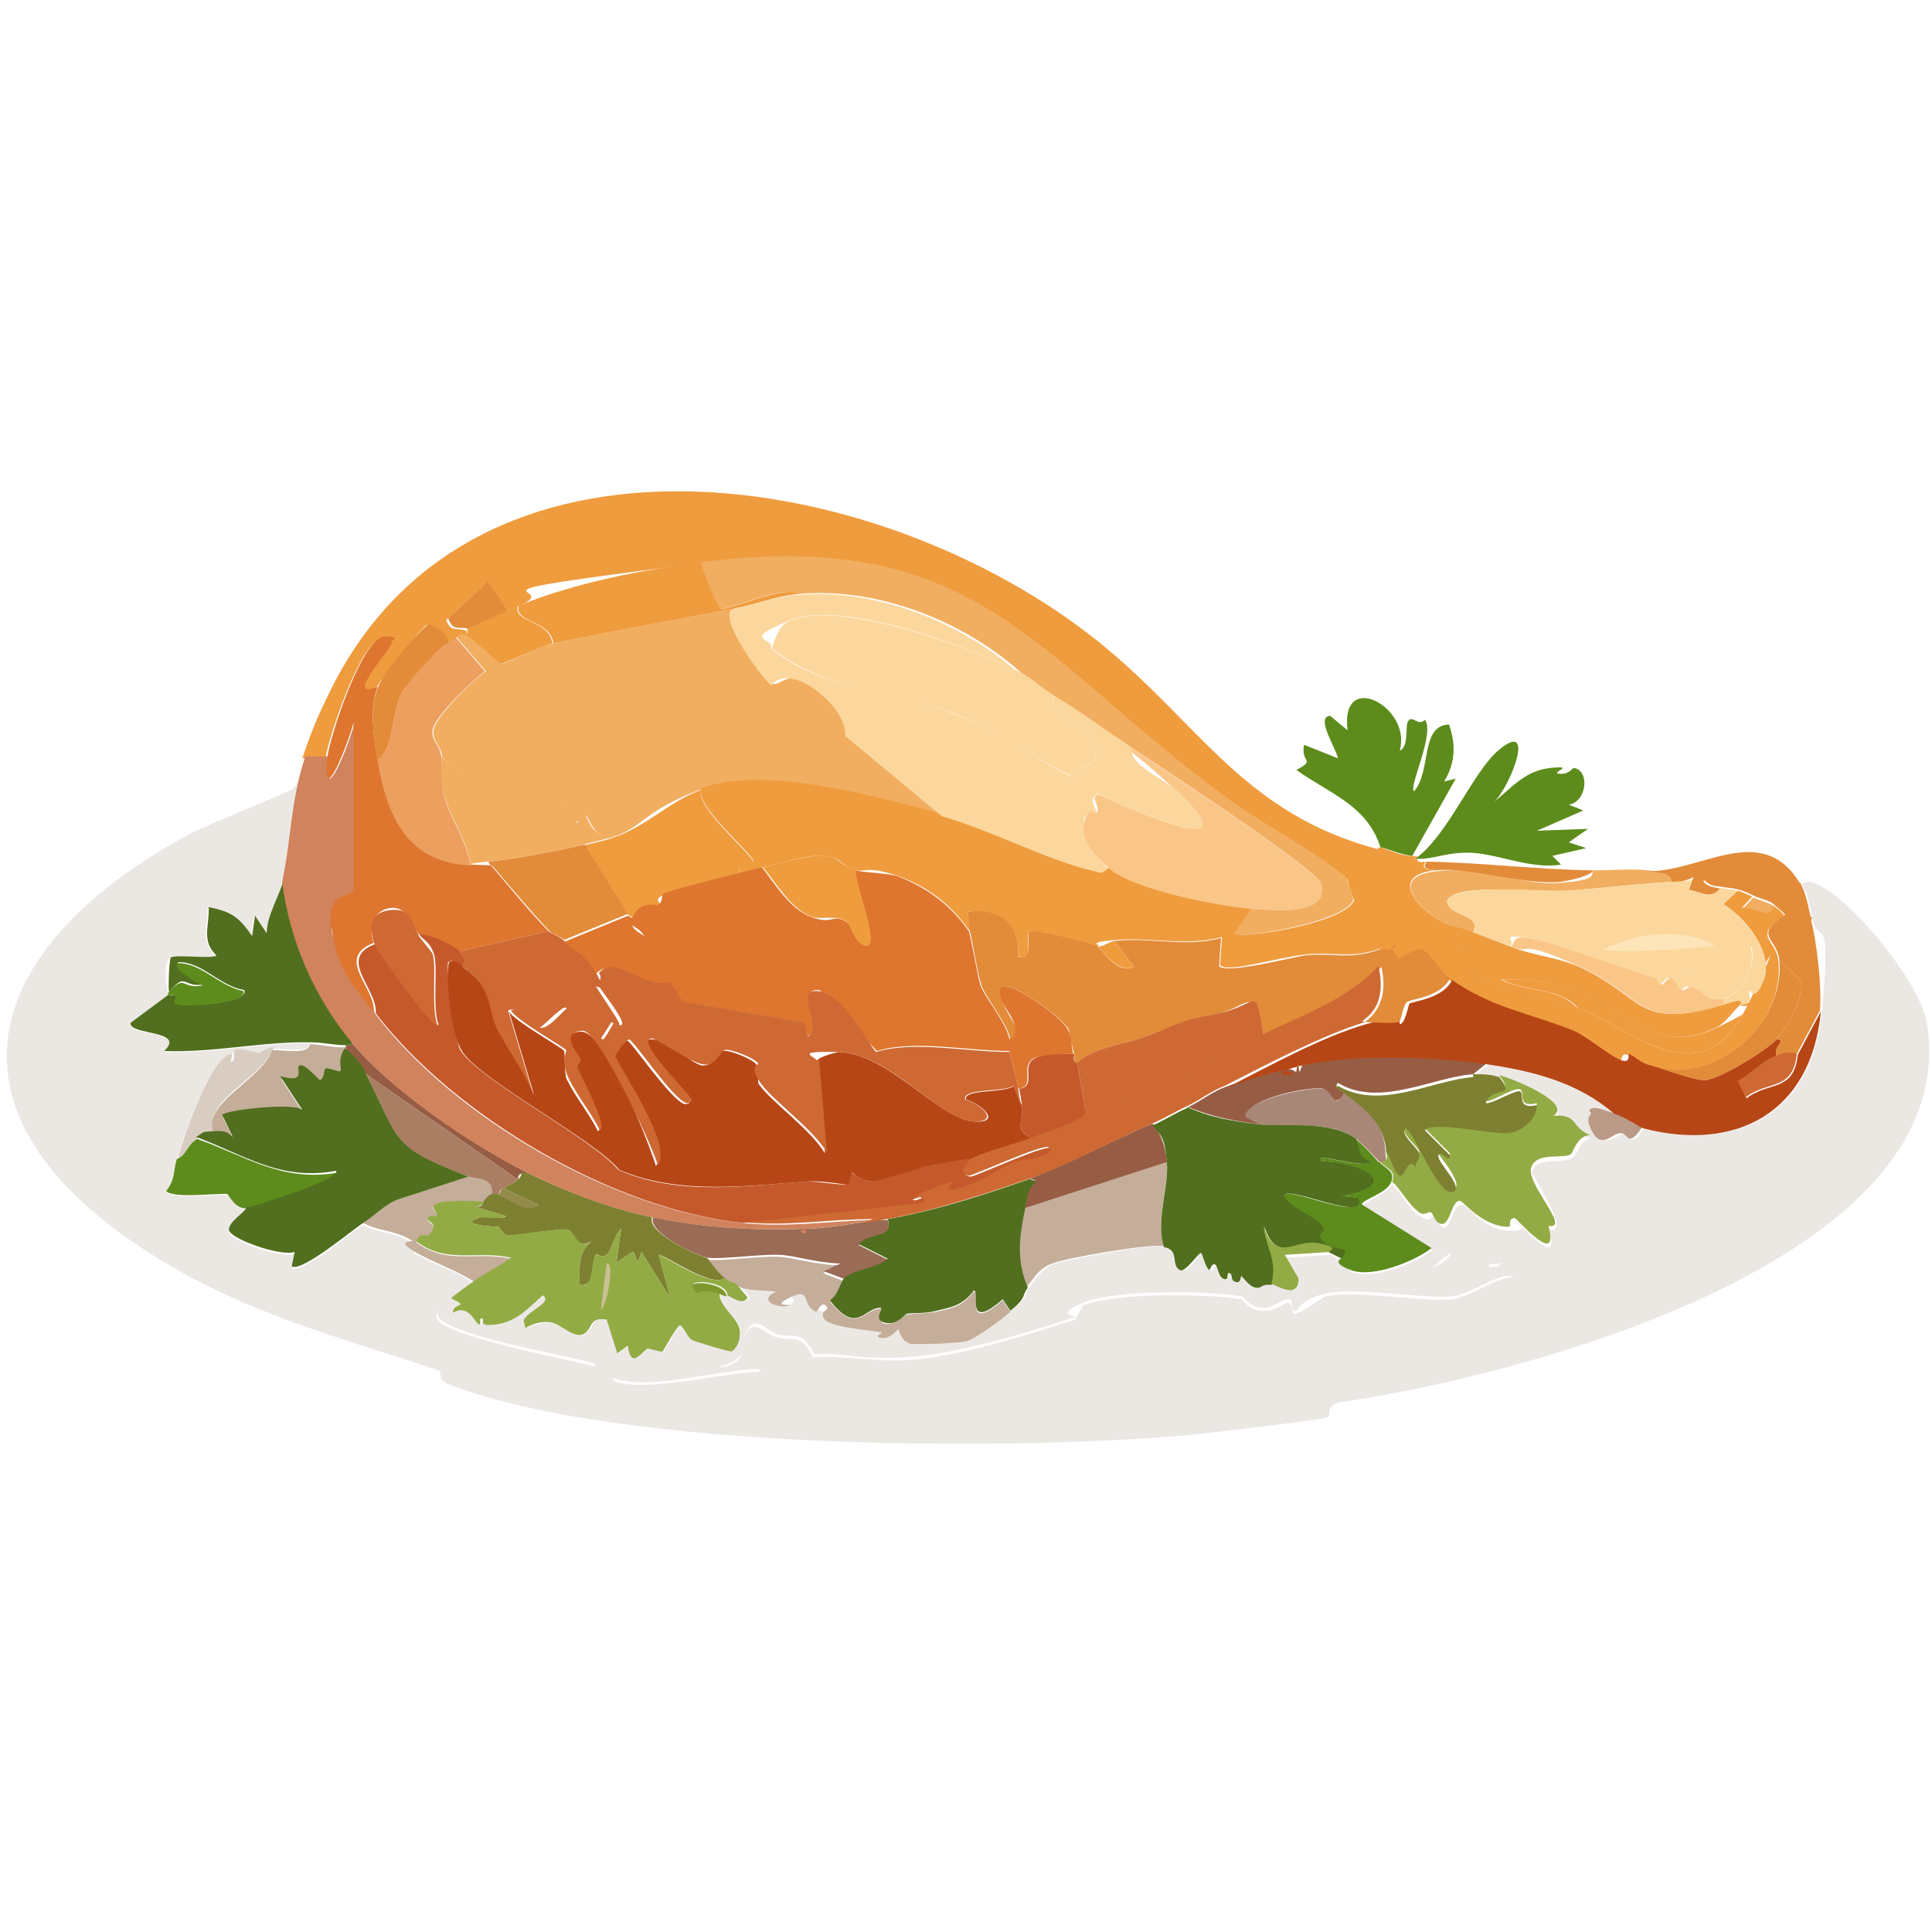 <svg xmlns="http://www.w3.org/2000/svg" id="Layer_1" version="1.1" viewBox="0 0 200 200">
  <defs>
    <style>
      .st0 {
        fill: #fde5b9;
      }

      .st1 {
        fill: #c4ad99;
      }

      .st2 {
        fill: #ba9987;
      }

      .st3 {
        fill: #c5592b;
      }

      .st4 {
        fill: #de762f;
      }

      .st5 {
        fill: #5d8c1c;
      }

      .st6 {
        fill: #9a6b55;
      }

      .st7 {
        fill: #a88777;
      }

      .st8 {
        fill: #b74616;
      }

      .st9 {
        fill: #516f1e;
      }

      .st10 {
        fill: #aa7e63;
      }

      .st11 {
        fill: #e28b39;
      }

      .st12 {
        fill: #d9ccc1;
      }

      .st13 {
        fill: #93ab45;
      }

      .st14 {
        fill: #fac688;
      }

      .st15 {
        fill: #fcd79d;
      }

      .st16 {
        fill: #ce6934;
      }

      .st17 {
        fill: #ec9f5e;
      }

      .st18 {
        fill: #ef9c3e;
      }

      .st19 {
        fill: #80992f;
      }

      .st20 {
        fill: #c9c195;
      }

      .st21 {
        fill: #d0835d;
      }

      .st22 {
        fill: #948a4a;
      }

      .st23 {
        fill: #f1ae61;
      }

      .st24 {
        fill: #975d44;
      }

      .st25 {
        fill: #ebe8e4;
      }

      .st26 {
        fill: #7e8031;
      }
    </style>
  </defs>
  <g>
    <path class="st25" d="M34.3,71.7c-1,2.1-2,4.4-2.7,6.6-1.6,5-1.4,8.3-2.4,13s-1.7,3.6-1.7,5.4l-1.2-1.8-.3,2.1c-1.4-2-2.1-2.6-4.5-3,0,1.9-.8,3.5.8,5-.3.4-3.9-.2-4.7.2s-.3,3.4-.2,3.6,0,.2,0,.3l-3.9,2.9c-.1,1.3,5.8.6,3.5,2.9,5.1.2,10.1-1,15.2-.9,0,1.1-2.8.5-3.9.6s-1.3.6-1.7.6-1.8-.6-2.4-.3,0,1-.3,1.2-.9-.3-.9-.3c-1.7,1.4-4.1,7.9-4.7,10.3s0,2-1.1,3.3c.7.8,5.5.2,6.3.3s.7,1.4,2,1.5c-.1.5-1.8,2.1-1.8,2.3,0,.9,5.3,2.8,6.8,2.3l-.3,1.5c1.1.6,6.2-3.8,7.4-4.5,1.7.9,3.2.7,5,1.8s0,1,.2,1.1c2.1,1.2,4.3,1.8,6.3,3.2-.6.4-2,1.4-2.4,1.8s-1.7.6-1.5,1.7c.4,1.9,13.7,4.3,16.1,5s1.7,1.6,3,1.8c3.9.7,10.4-1.1,14.5-1.2-.6-1-4.3,0-4.4-.2,3.5-1.2,1.8-1.7,2.7-3.6s2.1-.1,3.2.2c2,.6,2.4-.6,3.9,2.1,3.2-.2,6.4.5,9.6.3,5.2-.3,12.6-2.6,17.5-4.2,0,0,.8-1.5.9-1.5,3.4-1.3,12.6-1.2,16.3-.6.1,0,.7,1.1,2.1,1.2s2.6-.9,2.7-.9c.6.2.4,1.1.6,1.2.5.2,3-1.7,3.3-1.8,3.1-.7,10.1.6,13,.3,2.3-.2,5-2.8,7.7-2.3l-3.5-.2c-1.2-1.7,1.1-.1.9-1.5-1,0-3.9-.9-4.5-.9-1.2,0-2.4,1.9-3.6,2.4-3.8,1.5-11.2-.2-12.8.6l-1.4-2.4,4.7-.3c.4.2.8.4,1.2.6s.7,1.1,1.1,1.2c2.2.8,6.5-.9,8.3-2.3l-7.2-4.5c-.1-.4,2.7-1.5,3-2.3,1.1,1,1.6,2.5,2.9,3.3s1,0,1.2,0,1,1.2,1.2,1.2c.8,0,1-2.3,1.8-2.4s2.3,2.7,5.1,2.7-.1-1,.6-.9,4.6,5.3,3.5.8c2.4.4-1.9-5.6-1.8-6,.4-1.6,3.2-.8,4.1-1.4s.7-1.9,2-2c-2-.7-1.2-2.2-3.8-2,2.1-1.4-4.3-3.9-5.6-4.2s-1.6-.4-2.7-.3l1.5-1.2c4.7.7,9.3,2,13,5.1-.6-.2-2.3-.8-2.4-.2.7.5,0,1.7.3,2.1.9,1.8,2.7.2,2.9.2.9-.1.7,1.7,2.3-.6,9.6,2.5,17.4-1.5,18.4-12.1s-.3-6.9-.9-9.3-.5-2.8-1.2-3.9c.9-.6,1.9.2,2.6.6,3.6,2.3,9.8,9.9,10.4,14,3.7,24.7-43.1,36.6-61.1,39.1-1.2.6-.6,1.3-.9,1.5-.6.3-12.2,1.6-13.9,1.8-19.1,1.8-59.2,1.6-76.9-5.1-1.6-.6-.9-1.4-1.2-1.5-10.7-3.6-20.1-5.9-29.9-12.1-22.8-14.5-17.8-31.6,3.9-43.4,1.6-.9,10.5-4.4,10.9-4.8,1.2-1.5,1.7-8.2,4.1-9.6Z"></path>
    <path class="st25" d="M120.5,129c1.6.3.6,2,1.7,2.4s2-1.8,2.1-1.8.4,1.4.9,1.8.6-.6.6-.6c.3.2.4,1.3.9,1.5s.5-.7.6-.6c.4.2.4.8.6.9.5.2.4-.6.6-.6s1.4,1.2,1.5,1.2c.6.1.4-.4,1.7-.3s2,.8,2.3.6c.7-.3.4-1.2.5-1.2,1.6-.8,9,.9,12.8-.6s2.5-2.3,3.6-2.4,3.5.9,4.5.9c.2,1.4-2.1-.2-.9,1.5l3.5.2c-2.6-.5-5.4,2-7.7,2.3-2.8.3-9.9-1-13-.3s-2.8,2-3.3,1.8,0-1.1-.6-1.2-1.8,1-2.7.9c-1.4-.1-2-1.2-2.1-1.2-3.7-.6-12.9-.7-16.3.6s-.8,1.5-.9,1.5c-4.9,1.6-12.3,3.9-17.5,4.2s-6.4-.5-9.6-.3c-1.5-2.7-1.9-1.6-3.9-2.1-1.1-.3-2.2-2.2-3.2-.2s.8,2.4-2.7,3.6c.1.2,3.7-.9,4.4.2-4,0-10.6,2-14.5,1.2s-2.3-1.6-3-1.8c-2.4-.7-15.8-3-16.1-5-.2-1,.9-1.1,1.5-1.7,2.1,1.1,0,.4.2,1.5,1.7-1,2.3,1.2,2.7,1.2s.1-.7.3-.6c.4,0,1.3.6,1.5.6,2.1-.4,3.3-1.7,4.8-3,1.2.7-1.5,1.5-2,2.6l.2.8c.5-.4,2.3-.7,2.7-.6,1,.2,2.1,1.8,3.3,1.2s.5-1.8,2.4-1.5l1.1,3.5,1.1-.8c.3,2.7,1.6.4,2.1.3s1.4.3,1.5.3c.1,0,1.5-2.7,1.8-2.7s1.1,1.5,1.2,1.5c.4.2,4,1.3,4.2,1.2s.8-1.9.8-2c0-1.3-2.4-2.7-2.1-4.1,0,0,.5.2.9.3s1.6,1,2.1.2l-1.2-1.4c1.4.5,2.4.4,4.1.6-1.9,1,.5,1.6,1.2,1.5,1-.2,0-.7.3-.9,2.3-1.1,1.1.9,2.7,1.5s.6-1.3,1.1-.5-.4,1-.3,1.2c.5.9,4.7,1.2,5.9,1.4s-.4.5,0,.6c.9.1,1.7-.9,1.8-.9s0,1.1,1.2,1.5,5.7-.2,6-.3c.8-.3,3.6-2.3,4.4-3,1.8-1.5,1.1-1.5,1.8-2.4s1.4-2,2.6-2.4,10.2-2.1,11.6-1.8Z"></path>
    <path class="st24" d="M154,110l-1.5,1.2c-4.2.3-9.7,3.5-14,.9-.5.6.4.6.8.9-1.2,2.2-2.1-.3-2.3-.3-1.2-.3-8,1-8,2.9l1.5.8c-2.6-.3-5.1-.8-7.5-1.8,1.3-.6,2.5-1.6,3.9-2.1s4.3-1.5,5.9-1.8,1.3,1.1,1.5-.6c.5,1.8,0,.2.9,0,5.6-1.1,13.2-.8,18.8,0Z"></path>
    <path class="st12" d="M28.3,108.5c-1.2,3.2-7.7,5.6-6,8.7-1.4,0-.8,0-1.8.6s-1,1.6-2.1,2.1c.6-2.3,3-8.9,4.7-10.3s.4.6.9.3,0-1,.3-1.2c.6-.3,2.3.3,2.4.3.3,0,1-.6,1.7-.6Z"></path>
    <path class="st2" d="M167,115.2c1.1.3,2.4,1.4,3,1.5-1.6,2.3-1.4.5-2.3.6s-1.9,1.7-2.9-.2.4-1.6-.3-2.1c.2-.7,1.8,0,2.4.2Z"></path>
    <path class="st1" d="M120.8,120.3c.2,2.6-1.2,6-.3,8.7-1.4-.3-10.1,1.2-11.6,1.8s-1.8,1.5-2.6,2.4c-1.3-2.8-.9-5.3-.3-8.1l14.8-4.8Z"></path>
    <path class="st1" d="M87.4,132.4c-.4.3-.7,1.9-1.5,2.3,2.7,3.4,3.5,1,5,.8s-.4,1.2.6,1.5,2-.8,2.4-.9,2.7-.2,3-.3c1.2-.3,2.7-.4,3.9-2.1.7,0-1,4.4,3,.9l.8,1.2c-.8.7-3.5,2.7-4.4,3s-5.7.4-6,.3c-1.1-.4-1.1-1.5-1.2-1.5s-.9,1.1-1.8.9.4-.5,0-.6c-1.2-.2-5.4-.5-5.9-1.4s.6-.8.3-1.2c-.5-.8-1,.5-1.1.5-1.6-.6-.4-2.6-2.7-1.5s.7.7-.3.9-3.1-.5-1.2-1.5c-1.7-.2-2.7,0-4.1-.6s-.7-.2-1.2-.6c-.8-.6-1.3-1.4-1.8-2.1,1.2.2,5.7-.4,7.4-.3s3.6.8,6.3.9l-1.7.8,2.1.8Z"></path>
    <path class="st6" d="M90.4,126.3c.5,0,1.1,0,1.5,0,.6,2.2-1.8,1.2-3,2.6l3,1.5c-1.1,1-3.5,1.1-4.5,2l-2.1-.8,1.7-.8c-2.7-.1-4.5-.8-6.3-.9s-6.2.5-7.4.3-6.3-2.6-5.7-4.2c5.1,1.1,10.8,1.4,15.5,1.2s.4.6.6.6,0-.6.3-.6c2.3-.2,4.3-.5,6.5-.9Z"></path>
    <path class="st24" d="M54.8,121.5c-1.4-.3-1.1.6-1.2.6l-15.7-10.9c-.4-.7-1.4-2-2.1-2.4,0,0,0-.4,0-.6.3,0,.6.1.6-.3,4.1,5,12.6,10.7,18.4,13.6Z"></path>
    <path class="st24" d="M120.8,120.3l-14.8,4.8c.2-1.1.2-2.1,1.2-2.9l-.6-.2c4-1.5,8.5-3.9,12.7-5.7.9,1,1.4,2.6,1.5,3.9Z"></path>
    <path class="st7" d="M139.2,113.1c2.2,1.6,4,3,4.2,6s.2,1-.6,1.2c-.4-.5-2-2.1-2.4-2.4-2.7-2-6.6-1.1-10-1.5l-1.5-.8c0-1.8,6.8-3.1,8-2.9s1.1,2.5,2.3.3Z"></path>
    <path class="st10" d="M53.6,122.1c-.8.6-.8.5-1.5.9s-.2.6-.6.6c-.2,0-.5,0-.6,0,.2-1.7-1.5-1.5-2.4-1.8-8.1-3-7-3.5-10.6-10.6l15.7,10.9Z"></path>
    <g>
      <g>
        <path class="st13" d="M144.1,122.4c.5-1.3-.6-1.4-1.2-2.1.8-.2.7-.3.6-1.2.4.2,1.2,2.4,1.4,2.4.5.3.8-2.1,1.7-.8-.2-.6.4-1.2.3-1.5-.1-.6-2-1.8-1.4-2.6,1.1.5,4.4,6.7,4.8,6.6,1.6-.3-1.4-3.6-1.4-3.8.2-.7,1.2,1,1.2,0l-2.6-2.6c.9-1,7.2.5,8.7.3s2.8-1.4,2.9-2.9c-2.1.5-1.2-1-1.7-1.4s-2.9,1.3-3.6,1.2c.6-1.9,3.2-.3,1.4-2.7,1.3.3,7.7,2.9,5.6,4.2,2.6-.2,1.8,1.2,3.8,2-1.3,0-1.8,1.9-2,2-.9.5-3.6-.3-4.1,1.4s4.2,6.4,1.8,6c1.2,4.5-3.2-.7-3.5-.8-.8,0-.3.9-.6.9-2.8,0-4.7-2.7-5.1-2.7-.8,0-1,2.4-1.8,2.4s-.9-1.1-1.2-1.2-.6.4-1.2,0c-1.2-.9-1.8-2.3-2.9-3.3Z"></path>
        <path class="st26" d="M152.5,111.2c1.1,0,1.7,0,2.7.3,1.9,2.4-.8.8-1.4,2.7.7.1,3.2-1.5,3.6-1.2s-.4,1.9,1.7,1.4c0,1.4-1.4,2.7-2.9,2.9s-7.9-1.3-8.7-.3l2.6,2.6c0,1-1-.7-1.2,0s2.9,3.5,1.4,3.8-3.8-6.1-4.8-6.6c-.6.7,1.2,1.9,1.4,2.6s-.5.9-.3,1.5c-.9-1.3-1.1,1-1.7.8s-1-2.2-1.4-2.4c-.2-3-2.1-4.4-4.2-6s-1.3-.3-.8-.9c4.4,2.6,9.8-.6,14-.9Z"></path>
      </g>
      <path class="st1" d="M35.8,108.2c0,.2,0,.5,0,.6-.8,1.4-.1,2-.5,2.4s-1.3-.4-1.5-.3,0,1.1-.6,1.2-1.7-1.7-2.1-1.5,1,1.9-2,1.1l2.3,3.5c-.8-.8-7.9,0-8.3.5l1.1,2.3c-.5-.4-1.3-.6-2-.6-1.6-3.1,4.8-5.5,6-8.7,1.2,0,3.8.5,3.9-.6,1.3,0,2.3.4,3.6.3Z"></path>
      <path class="st1" d="M50.9,123.6c0,0-.9.9-.9.9-.9,0-4.5-.1-5,.3s.3.7.2,1.1-.8,0-.9.3c-.2.5,1.1.3.3,1.5s-1-.4-1.5.9c3.1,2.4,6.2.9,9.8,1.7-1.2.9-2.5,1.5-3.8,2.4-2-1.3-4.3-2-6.3-3.2s.2-.9-.2-1.1c-1.8-1.1-3.3-.9-5-1.8,1-.6,2.2-2,3.5-2.4l7.4-2.4c.9.3,2.6.1,2.4,1.8Z"></path>
      <g>
        <path class="st9" d="M36.4,107.9c0,.4-.3.3-.6.3-1.3,0-2.3-.3-3.6-.3-5.1-.1-10.1,1.1-15.2.9,2.3-2.2-3.6-1.6-3.5-2.9l3.9-2.9c0,0,.7,0,.8,0,.3.3,0,.8.3.9.8.3,7.2,0,6.8-1.4-2.7-.5-4.3-2.9-6.8-2.9-.7.3,2,2.1,2.6,2.3-2.2.4-1.8-1.4-3.6.8-.1-.2,0-3.5.2-3.6.8-.3,4.4.2,4.7-.2-1.6-1.5-.7-3.1-.8-5,2.4.5,3.1,1,4.5,3l.3-2.1,1.2,1.8c0-1.8,1.4-4,1.7-5.4.8,6.1,3.3,11.9,7.2,16.6Z"></path>
        <path class="st5" d="M17.4,103.1c0,0,0-.2,0-.3,1.8-2.1,1.4-.3,3.6-.8-.6-.1-3.3-1.9-2.6-2.3,2.5,0,4.1,2.3,6.8,2.9.4,1.3-6,1.7-6.8,1.4s0-.6-.3-.9-.7,0-.8,0Z"></path>
      </g>
      <path class="st9" d="M106.7,122.1l.6.2c-1,.8-1,1.8-1.2,2.9-.6,2.9-.9,5.3.3,8.1-.7.9,0,.9-1.8,2.4l-.8-1.2c-4,3.5-2.3-1-3-.9-1.2,1.7-2.8,1.8-3.9,2.1s-2.7.2-3,.3-1.1,1.3-2.4.9.4-1.7-.6-1.5c-1.5.2-2.3,2.7-5-.8.8-.4,1.1-1.9,1.5-2.3,1-.9,3.4-1,4.5-2l-3-1.5c1.2-1.4,3.6-.4,3-2.6,5-.9,10-2.5,14.8-4.2Z"></path>
      <g>
        <path class="st5" d="M142.8,120.3c.6.7,1.7.9,1.2,2.1s-3.1,1.8-3,2.3l7.2,4.5c-1.8,1.4-6.1,3.1-8.3,2.3s-1-1.2-1.1-1.2c1.2-1.6-1.2-.6-2.1-2s0-1.4,0-1.5c-.9-1-3.2-1.7-3.9-3,0-1.3,8.8,3,7.7.2l-1.7-.2c6.6-1.2,1.9-3.5-2.1-3.6-1.2-1.1,4.9,1,5.1,0-1.2-.1-1.2-1.3-1.5-2.3.5.3,2,1.9,2.4,2.4Z"></path>
        <g>
          <path class="st9" d="M122.9,114.6c2.4,1.1,4.9,1.5,7.5,1.8s7.3-.5,10,1.5c.3.9.3,2.1,1.5,2.3-.2,1-6.3-1.1-5.1,0,4,.1,8.7,2.4,2.1,3.6l1.7.2c1.2,2.8-7.6-1.5-7.7-.2.7,1.3,3.1,2,3.9,3s-.6.5,0,1.5c.9,1.4,3.3.4,2.1,2-.4-.2-.8-.4-1.2-.6s-1-.9-1.1-.9c-2.5-.5-4.4,2.1-5.7-1.8.2,2.3,1.5,3.6.8,6-1.3-.1-1,.4-1.7.3s-1.4-1.2-1.5-1.2,0,.8-.6.6-.2-.7-.6-.9,0,.8-.6.6-.6-1.3-.9-1.5-.6.6-.6.6c-.5-.4-.7-1.8-.9-1.8s-1.6,2-2.1,1.8c-1.1-.5,0-2.1-1.7-2.4-.9-2.7.5-6.1.3-8.7s-.6-2.9-1.5-3.9c1.2-.5,2.4-1.3,3.6-1.8Z"></path>
          <path class="st13" d="M137.7,129.6l-4.7.3,1.4,2.4c0,0,.2.9-.5,1.2s-2.1-.6-2.3-.6c.7-2.4-.6-3.8-.8-6,1.3,4,3.2,1.3,5.7,1.8s.9.8,1.1.9Z"></path>
          <path class="st9" d="M126.7,121.2c.1,0,1.6,1.2,1.7,1.4s-.9.2-.6.6c.7,1.1,4.5,5.9.5,5.9s-1.9-1.5-3.5-.8c-1-2.6,1.4-3.8,1.5-4.2.1-1-1.4-3,.5-2.9Z"></path>
        </g>
      </g>
      <g>
        <path class="st5" d="M25.5,125.1c-1.3,0-1.8-1.5-2-1.5-.9-.1-5.6.5-6.3-.3,1-1.3.7-2,1.1-3.3,1.1-.5,1-1.4,2.1-2.1,4.9,1.7,8.7,4.5,14.5,3.5.5.8-8.8,3.8-9.3,3.8Z"></path>
        <g>
          <path class="st9" d="M37.9,111.2c3.6,7.1,2.5,7.5,10.6,10.6l-7.4,2.4c-1.3.5-2.5,1.8-3.5,2.4s-6.3,5.1-7.4,4.5l.3-1.5c-1.5.5-6.8-1.4-6.8-2.3s1.7-1.8,1.8-2.3c.5,0,9.8-2.9,9.3-3.8-5.8,1.1-9.6-1.7-14.5-3.5,1-.6.4-.5,1.8-.6s1.5.2,2,.6l-1.1-2.3c.4-.5,7.5-1.3,8.3-.5l-2.3-3.5c2.9.8,1.5-.8,2-1.1s2,1.5,2.1,1.5c.5-.1.4-1.1.6-1.2s1.5.4,1.5.3c.3-.4-.4-1,.5-2.4.7.5,1.8,1.7,2.1,2.4Z"></path>
          <path class="st9" d="M34.4,112.8c1.1-.1,5.3,4.7,4.5,5.1l-5.3-3.8c-.6-.4.5-1.3.8-1.4Z"></path>
        </g>
      </g>
      <g>
        <path class="st26" d="M54.8,121.5c3.9,1.9,8.4,3.6,12.7,4.5-.6,1.6,4.7,4,5.7,4.2.6.8,1.1,1.5,1.8,2.1-1.3,1.1-6.5-2.6-6.8-2.4l1.2,4.5-3-4.8c-.6,2.1-.5,0-.9,0l-1.7,1.1.5-3.5c-1.2,1.2-.9,3.6-2.6,2.6-.6,1.1,0,3.5-1.7,3.2,0-2.4-.2-3.3,1.5-4.8-1.6,1.7-2.5-.9-2.7-.9-.8-.2-5.7.7-6.3.6s-.7-.9-.9-.9-4.3-.2-2.1-.9,2.1.3,2.9-.2l-3-.9c.3-.2.4,0,.6-.5s.8-.9.9-.9c.1,0,.4,0,.6,0,.7.1,3,2.2,4.2,1.1l-3.6-1.7c.7-.4.7-.3,1.5-.9s-.2-.9,1.2-.6Z"></path>
        <g>
          <path class="st13" d="M50,124.5c-.2.4-.3.2-.6.5l3,.9c-.8.4-2.1,0-2.9.2-2.2.7,2,.9,2.1.9s.7.9.9.9c.6,0,5.5-.8,6.3-.6s1.1,2.6,2.7.9c-1.7,1.5-1.5,2.4-1.5,4.8,1.6.4,1-2,1.7-3.2,1.7,1,1.4-1.4,2.6-2.6l-.5,3.5,1.7-1.1c.4,0,.3,2.1.9,0l3,4.8-1.2-4.5c.3-.1,5.4,3.5,6.8,2.4.5.4.7.4,1.2.6l1.2,1.4c-.5.9-1.6,0-2.1-.2,0-1.3-3.4-1.7-3.6-1.1l.5.8c.8-.4,1.5-.2,2.3,0-.2,1.4,2.1,2.7,2.1,4.1s-.7,1.9-.8,2c-.2.1-3.8-1-4.2-1.2s-.9-1.5-1.2-1.5-1.7,2.6-1.8,2.7-1.4-.3-1.5-.3c-.5.1-1.8,2.4-2.1-.3l-1.1.8-1.1-3.5c-1.9-.3-1.4,1-2.4,1.5s-2.3-1-3.3-1.2-2.2.2-2.7.6l-.2-.8c.4-1,3.1-1.9,2-2.6-1.6,1.4-2.7,2.7-4.8,3s-1.1-.5-1.5-.6,0,.6-.3.6c-.4,0-1-2.2-2.7-1.2-.1-1.1,1.9-.5-.2-1.5.4-.4,1.8-1.4,2.4-1.8,1.2-.9,2.6-1.5,3.8-2.4-3.6-.8-6.7.7-9.8-1.7.5-1.3,1-.1,1.5-.9.8-1.2-.5-1-.3-1.5s.8,0,.9-.3-.6-.6-.2-1.1,4.1-.4,5-.3Z"></path>
          <path class="st19" d="M75.3,134.2c-.4,0-.9-.3-.9-.3-.8-.2-1.5-.4-2.3,0l-.5-.8c.2-.6,3.6-.2,3.6,1.1Z"></path>
          <path class="st20" d="M62.8,130.8c.9-.2,0,4.5-.6,4.8l.6-4.8Z"></path>
        </g>
        <path class="st22" d="M51.5,123.6c.4,0,.1-.3.6-.6l3.6,1.7c-1.2,1.2-3.5-1-4.2-1.1Z"></path>
      </g>
    </g>
  </g>
  <g>
    <path class="st18" d="M142.8,87.7c1.2.3,1.8.8,3.3.9s0,.3.3.3.2,0,.3,0c0,.5.6.3.9.3-.6.7.2.8.9.9-4.9.6-1.6,4.1.9,5.4-.7,1.6,2.6,2.7,2.7,3.2s-.8.5-.6,1.2c.5,1.5,9.9,3.6,11.8,4.4,6.5,2.7,13,9.5,17.8-.6s0-.8,0-1.1c.1-.4,1.3-.7,1.5-1.2,1-2.8-1.9-6.4-4.2-7.8l1.5-1.4c.7.2.9.4,1.5.6l-1.1,1.2c1.1-.5,2.8,1.4,3.2-.3.4.3.9.6,1.2,1.1-3.4,2.2-.8,2.4-.6,4.7.7,6.7-6.8,13.2-13.3,10.9-1.1-.3-1.5-.9-2.3-1.2s-.5.8-.9.6c-1.3-.5-3.4-2.5-4.8-3-4.7-1.9-8.4-2.3-12.8-5.4s-2.7-3-2.9-3c-.8-.2-2.3,1-2.4.9s-.7-1.1-.8-1.2c0-.1-.1-2.3-.6-3.2-1.4-2.5-2.6-2.9-4.5-4.4-3.8-3-8.3-5.2-12.2-8.1-19.9-14.8-25.6-27.7-54.1-24.1s-13.1,2.2-19,4.5-.8.4-1.2.6l-2-3-4.1,3.8c.5,1.3,1,.7,2.1,1.1,0,0,.2.7-.3.6-.8-.2-.9.3-.9.3-.3,0-.6.4-.9.6.2-1.2-1.1-1.7-2-2.1-.4,0-5,5.9-5.3,6.6-3.7,1.4,1.5-3.7,1.5-4.7-.8.3-.5-.5-.8-.5-2.2,0-5.6,10.2-5.9,12.4h-2.4c.7-2.2,1.7-4.6,2.7-6.6,14.7-30.7,57.2-23.6,79.8-5.4,10.4,8.4,14.9,17.7,28.8,21.4Z"></path>
    <g>
      <path class="st5" d="M146.2,88.6c-1.5-.2-2.1-.6-3.3-.9-1.4-4.4-5.4-5.6-8.7-8,2.1-1.1.4-.7.8-2.6l3.5,1.4c-.1-.9-2.4-4.3-.8-4.4l1.8,1.5c-.8-6.4,6.7-2.4,5.4,2.1.9-.3.6-2.4.8-2.9.4-1,1.1.5,1.8-.3,1.1,1.4-1.8,7.2-1.1,7.4,1.8-2.1.6-6.8,3.6-6.9.7,2,.7,3.9-.5,5.9l1.2-.3-4.5,8Z"></path>
      <path class="st5" d="M146.8,88.9c-.1,0-.2,0-.3,0,3.4-2.4,6-9.1,8.7-11.3,4.1-3.4.8,4.8-.9,5.7,2.1-1.6,3.4-3.5,6.2-3.8s-.1.5.9.6,1.4-.6,1.5-.6c1.7.2,1.4,3.5-.5,3.8l1.5.6-4.8,2.1,5.3-.2-2,1.4,1.8.6-3.5.8.9.9c-3,.5-6.3-1-9-1.2s-4.2.7-5.9.6Z"></path>
    </g>
    <path class="st23" d="M164.9,90.1c1.8,0,4-.2,5.7,0s2.7.1,2.4,1.2c-3.5.2-7.8.7-10.7.9s-12-.9-12.5,1.1c.2,1.7,3.6,1.2,2.7,3.2-.7-.3-2.5-.6-3-.9-2.5-1.4-5.9-4.8-.9-5.4s9,1.5,12.8,1.2,3.3-.7,3.5-1.2Z"></path>
    <path class="st11" d="M186.3,91.3c.7,1.1.9,2.7,1.2,3.9-2-1.1-2.1-3.7-4.7-4.5s-4.5-.2-6.5.5c.5.7,1.2.6,1.8.8-1,1.2-1.9.3-3.3.2l.5-1.4c-.5.3-1.7.6-2.3.6.3-1.1-1.5-1.1-2.4-1.2,5.6,0,11.8-5.2,15.7,1.2Z"></path>
    <path class="st11" d="M164.9,90.1c-.1.6-3.1,1.2-3.5,1.2-3.8.3-9.5-1.6-12.8-1.2-.7-.1-1.5-.2-.9-.9,5.8.1,11.1.8,17.2.9Z"></path>
    <path class="st8" d="M150.1,101.3c4.4,3.1,8.1,3.5,12.8,5.4,1.4.6,3.6,2.5,4.8,3s.8-.6.9-.6c.8.3,1.1.9,2.3,1.2s4.7,1.6,5.6,1.5c1.4,0,6.4-3.1,7.4-4.2,1.2,0-.4.7,0,1.8-1.4.5-2.6,1.9-3.9,2.6l.8,1.7c2.3-1.8,4.9-.6,5.3-4.5l2.4-4.5c-1,10.5-8.8,14.6-18.4,12.1-.6-.2-1.9-1.2-3-1.5-3.7-3.2-8.3-4.4-13-5.1-5.6-.8-13.3-1.1-18.8,0s-.4,1.8-.9,0c-.2,1.7-1,.5-1.5.6-1.6.3-4.4,1.2-5.9,1.8,4.3-2.2,9.9-5.3,14.5-6.6s3,.2,3.5,0,.8-2,.9-2.1c.5-.3,3.4-.5,4.4-2.4Z"></path>
    <path class="st21" d="M38.8,104.9c8.2,10.8,24.6,20.3,38,21.7,4.9.5,8.8-.2,13.6-.3-2.2.4-4.2.7-6.5.9s0,.6-.3.6,0-.6-.6-.6c-4.8.2-10.4-.1-15.5-1.2s-8.7-2.6-12.7-4.5c-5.8-2.8-14.3-8.6-18.4-13.6-3.9-4.7-6.4-10.5-7.2-16.6,1-4.7.8-8,2.4-13h2.4c-.7,6.1,2.3-1.7,2.7-3.5v17.5c-2.3.8-2.5,1.3-2.4,3.6s.9.5.9.6-.6.5-.6.6c.7,3.5,2.1,5,4.2,7.7Z"></path>
    <path class="st11" d="M187.5,95.3c.6,2.5,1.1,6.8.9,9.3l-2.4,4.5c-.6,0-1.6.1-2.1.3-.4-1.1,1.2-1.9,0-1.8,1.2-1.3,3-4.5,2.4-6.2l-2.1-2c-.2-2.3-2.8-2.5.6-4.7-.3-.4-.8-.7-1.2-1.1s-1.5-.6-2.1-.9-.8-.4-1.5-.6-1.3-.2-1.8-.3-1.3,0-1.8-.8c2-.7,4.3-1.1,6.5-.5s2.6,3.4,4.7,4.5Z"></path>
    <path class="st23" d="M97.6,84.4c-6.9-1.9-18.6-5.1-25-2.7s-5.7,3.9-9.6,5.1c-1.5-.6-1.6-1.1-2.3-2.4-2.4,2-1.7-.4-2.4-.9-3-2.1-9.8-1.8-12.5-5.1-.2-1.4-1.1-1.6-.9-2.9s4.1-5.2,5.4-6l-3-3.5s.1-.5.9-.3,3.5,3,3.8,3,4.1-1.9,5.3-2.1c6.1-1.3,12.5-2.4,18.7-3.6-1.2,1.4,3.6,7.7,4.1,7.8s1.3-.8,2.4-.6c1.9.4,5.5,3.5,5.3,5.9l10,8.3Z"></path>
    <path class="st11" d="M113.6,98c.6.3,1.9,2.9,3.8,2.1l-2-2.7c3.7-.4,7.4.7,11-.3l-.2,2.9c.6.9,7.5-.9,8.9-1.1,3-.3,4.5.5,7.7-.6s1.1.3,1.2-.3c0,0,.7,1.2.8,1.2.1.1,1.6-1.1,2.4-.9s2.1,2.5,2.9,3c-1,1.9-3.9,2.1-4.4,2.4s-.6,2-.9,2.1c-.4.2-3.2,0-3.5,0,1.9-1.4,2.2-3.5,1.7-5.7-3.3,3.6-8,5.1-12.2,7.2-.9-5.7-1.6-3-4.7-2.4s-4,1.1-7.5,2.4c-2.3.9-5.3,1.1-7.1,2.7-.5,0-.2-.6-.3-.9-.3-1-.5-2.4-.6-2.6-.7-1.2-6.5-5.4-6.9-4.2-.5,1.4,1.4,3.5,1.5,4.2.1,1.5-.6,1-.6,1.1-.3-1.6-2.6-4.4-3-5.6s-.9-4.4-1.2-5.6,0-1.5-.3-2c3.3-.5,5.5.9,5.3,4.7,1.8,0,.7-2.3,1.2-2.7s6.3,1.2,7.1,1.5Z"></path>
    <path class="st23" d="M138.9,90.4c.9.7.9,2,1.2,2.7-.6,2.3-11.8,4.2-12.4,3.5l1.8-2.6c1.9.1,8.2.9,7.2-2.6-.4-1.4-17.1-12.4-19.6-14s-5.4-3.8-8.1-5.4-1.9-1.5-3-2.1c-6.1-5.6-15.2-9.2-23.5-8.4-1.3-1-7.4,1.8-8,1.5s-1.9-4.2-2-4.8c28.5-3.6,34.2,9.3,54.1,24.1,3.9,2.9,8.4,5.1,12.2,8.1Z"></path>
    <path class="st4" d="M39.1,71.1c-.9,2.2-.4,5.3,0,7.5.9,5.6,3.1,10.6,9.6,10.9s1.2-.3,1.8-.3c1.9,2.2,4.3,5.2,6.3,7.2l-9.3,2.1c-.7-.6-3-1.7-4.2-1.8-.7-1.2-1.2-2.9-2.9-2.7s-2.3,2-1.7,3.6c-4.1,1.6.2,4.6,0,7.2-2.1-2.7-3.5-4.2-4.2-7.7s.6-.5.6-.6-.9-.3-.9-.6c0-2.3.1-2.8,2.4-3.6v-17.5c-.4,1.7-3.4,9.6-2.7,3.5.3-2.2,3.6-12.3,5.9-12.4s0,.8.8.5c0,.9-5.2,6.1-1.5,4.7Z"></path>
    <path class="st17" d="M45.7,78.4c.1,1.2-.1,2.6.3,4.1.6,2.2,2.4,4.7,2.7,7.1-6.6-.3-8.7-5.2-9.6-10.9,1.7-1.3,1.4-4.7,2.4-6.8s3.4-4.3,4.8-5.3.6-.5.9-.6l3,3.5c-1.3.9-5.2,4.7-5.4,6s.7,1.4.9,2.9Z"></path>
    <path class="st18" d="M72.6,58.2c0,.6,1.7,4.7,2,4.8.6.3,6.7-2.5,8-1.5-2.3.2-4.4,1.1-6.6,1.5-6.2,1.2-12.5,2.3-18.7,3.6-.4-2.5-4.1-2.1-3.6-3.9,5.9-2.4,12.7-3.7,19-4.5Z"></path>
    <path class="st18" d="M152.5,96.5c1.3.5,2.6,1,3.9,1.5,2.2.9,4.9,1.1,7.1,2.1,6.8,3.1,5.8,6.6,14.9,3.9.7-.2,2.1-.8,1.8,0-.7.5-1.5,1.9-2.6,2.4-6.6,3.2-9.9-2.6-15.4-4.2-1.9-.6-4.8-.9-6.8-.8,2.3,1.3,6,.8,7.8,2.9-1.9-.8-11.3-2.9-11.8-4.4s.6-1.1.6-1.2c0-.5-3.5-1.6-2.7-3.2.5.3,2.3.6,3,.9Z"></path>
    <path class="st18" d="M180.2,104c0,0,.6,0,.9-.3-4.8,10.1-11.3,3.3-17.8.6-1.8-2.1-5.5-1.6-7.8-2.9,2-.1,4.9.2,6.8.8,5.5,1.6,8.7,7.4,15.4,4.2s1.8-1.9,2.6-2.4Z"></path>
    <path class="st11" d="M46.3,66.6c-1.4.9-4.4,4.3-4.8,5.3-1,2.1-.7,5.5-2.4,6.8-.4-2.3-.9-5.3,0-7.5s4.9-6.5,5.3-6.6c.8.4,2.1.9,2,2.1Z"></path>
    <path class="st11" d="M183.9,107.6c-1,1.1-6,4.2-7.4,4.2s-4.5-1.2-5.6-1.5c6.5,2.3,13.9-4.2,13.3-10.9l2.1,2c.6,1.7-1.2,4.9-2.4,6.2Z"></path>
    <path class="st18" d="M53.6,62.7c-.5,1.8,3.2,1.4,3.6,3.9-1.2.3-5,2.1-5.3,2.1s-3.2-2.9-3.8-3c.5,0,.2-.6.3-.6.2-.1,3.4-1.6,3.9-1.8s.6-.4,1.2-.6Z"></path>
    <path class="st11" d="M52.4,63.3c-.5.2-3.8,1.7-3.9,1.8-1.1-.3-1.6.3-2.1-1.1l4.1-3.8,2,3Z"></path>
    <path class="st18" d="M144.1,98c0,.6-.9.2-1.2.3-.9-1.7-1.9-3.4-2.7-5.1s-.3-2-1.2-2.7c1.9,1.5,3.1,1.8,4.5,4.4s.5,3,.6,3.2Z"></path>
    <path class="st23" d="M183.6,93.8c-.4,1.7-2.1-.2-3.2.3l1.1-1.2c.6.3,1.6.5,2.1.9Z"></path>
    <path class="st16" d="M141.3,105.8c-4.5,1.4-10.2,4.4-14.5,6.6-1.4.5-2.6,1.5-3.9,2.1s-2.4,1.3-3.6,1.8c-4.2,1.8-8.7,4.3-12.7,5.7s-9.7,3.3-14.8,4.2-1,0-1.5,0c-4.8,0-8.7.8-13.6.3l18.8-2.1c0-1-.9,0-1.2-.3s3.5-1.7,3.9-1.8.3.8.9.6c2.5-.7,3.7-1.8,5.7-2.7s3.4-.1,3.8-1.4c-.3-.6-7.8,2.9-8.3,2.9s-.8-.3-.8-.8c.3-.4.5-.8.9-1.1.7-.5,4.7-1.6,6-2.1s5.4-1.7,5.7-2.7c6.4-1.7,12.5-4.9,18.4-7.8,4.2-2.1,9-3.7,12.2-7.2.5,2.3.3,4.4-1.7,5.7Z"></path>
    <path class="st16" d="M186,109.1c-.4,3.9-3,2.7-5.3,4.5l-.8-1.7c1.3-.7,2.5-2.1,3.9-2.6s1.5-.3,2.1-.3Z"></path>
    <path class="st3" d="M47.6,98.6c.4.4.8.9.3,1.5-.4-.3-.9-.9-1.5-.5-.3.5.8,8.2,1.2,9,1.5,2.9,13.8,9.3,16.4,12.5,6.3,2.8,13.7,1.6,19.6,1.2,1.2,0,3.3.4,3.9.3s.4-1.2.6-1.2,1.3,1,2.1.9,4.6-1.3,5.4-1.5l5-.9c-.4.3-.6.7-.9,1.1,0,.5.3.8.8.8s8-3.5,8.3-2.9c-.4,1.2-3,1-3.8,1.4-2,.9-3.3,2-5.7,2.7s-.3-.7-.9-.6-4.3,1.5-3.9,1.8,1.3-.7,1.2.3l-18.8,2.1c-13.4-1.4-29.8-11-38-21.7.2-2.6-4.1-5.7,0-7.2.3.8,5.9,8.8,6.5,8.4-.7-1.9,0-6-.5-7.4s-1.2-1.4-1.5-2c1.2,0,3.6,1.2,4.2,1.8Z"></path>
    <path class="st18" d="M97.6,84.4c5.1,1.4,11.1,4.6,15.8,5.7.8.2.6.3,1.4-.3,2.4,2.2,11.3,4,14.8,4.2l-1.8,2.6c.6.7,11.8-1.1,12.4-3.5.8,1.7,1.9,3.4,2.7,5.1-3.2,1.1-4.7.3-7.7.6s-8.3,2-8.9,1.1l.2-2.9c-3.6,1-7.4,0-11,.3s-1.1.6-1.8.6c-.8-.3-6.8-1.7-7.1-1.5-.6.5.6,2.7-1.2,2.7.2-3.7-2-5.1-5.3-4.7.3.5.2,1.7.3,2-1.9-2.7-4.3-4.6-7.4-5.7s-3.6-.4-4.4-.6c-1.5-.4-1.4-1.3-3.2-1.5s-4.9.9-6.5,1.2-1.5.4-2.4.6c-.1-1.2,1.3-.7,1.5-1.1.4-.6-6.2-5.8-5.4-7.7,6.4-2.4,18.1.8,25,2.7Z"></path>
    <path class="st15" d="M106.1,69.9c-5.1-2.8-18.9-7.9-24.3-5.7s-1.5,1.8-2,2.9c5.1,4.3,12.2,4.3,18.2,6.5s8.3,4.5,12.5,6.6,2.3,1.6,3.3,2.1c-1.3,0-.3,1.6-.3,1.7-.3.6-1.1.3-1.2.6-.7,1.4,1.3,4.3,2.4,5.3-.8.6-.5.5-1.4.3-4.8-1.1-10.8-4.3-15.8-5.7l-10-8.3c.2-2.4-3.3-5.5-5.3-5.9s-2.1.7-2.4.6c-.4-.1-5.3-6.4-4.1-7.8,2.2-.4,4.4-1.3,6.6-1.5,8.3-.8,17.4,2.8,23.5,8.4Z"></path>
    <path class="st18" d="M72.6,81.7c-.8,1.9,5.8,7.1,5.4,7.7s-1.7-.2-1.5,1.1c-1.9.5-6.2,1.5-7.7,2.1s0,.9-.6,1.2-1.7-.6-2.6,1.2l-.6-.3-4.5-7.2c.8-.2,1.7-.4,2.4-.6,4-1.2,6.1-3.8,9.6-5.1Z"></path>
    <path class="st23" d="M62.9,86.8c-.8.2-1.6.4-2.4.6-2.3.6-7.6,1.6-10,1.8s-1.4.3-1.8.3c-.3-2.4-2.1-4.9-2.7-7.1s-.2-2.9-.3-4.1c2.7,3.3,9.5,3,12.5,5.1s0,2.9,2.4.9c.6,1.4.8,1.8,2.3,2.4Z"></path>
    <path class="st4" d="M78.9,89.8c1.3,1.7,2.9,4.3,5,5.1s2.2-.1,3.3.3,2.2,2.7,2.4,2.7c1.6.1-1.3-6.8-1.1-7.8.7.2,3.5.3,4.4.6,3.1,1.2,5.5,3,7.4,5.7.3,1.1,1,5.1,1.2,5.6.4,1.2,2.7,3.9,3,5.6,0,.4,0,.8,0,1.2-4.4,0-9.8-1.2-13.7,0-.8-.7-5.6-6.3-6-6.3-2.6-.3.9,4.4-1.4,4.8-.1-.3,0-1.3-.5-1.5l-12.4-2.1c-.5-.7-.9-1.5-1.4-2.1-.9-1.2-1.6-3.4-2.4-4.7s-2-.9-1.2-2c.9-1.8,2.4-1.1,2.6-1.2.6-.3.3-1.1.6-1.2,1.5-.6,5.8-1.6,7.7-2.1s1.4-.4,2.4-.6Z"></path>
    <path class="st16" d="M130.8,107.3c-5.9,2.9-12,6.1-18.4,7.8l-.9-5.1c1.8-1.6,4.7-1.8,7.1-2.7,3.5-1.3,3.3-1.6,7.5-2.4s3.8-3.3,4.7,2.4Z"></path>
    <path class="st3" d="M111.2,109.1c0,.3-.2.9.3.9l.9,5.1c-.3,1-4.5,2.2-5.7,2.7-1.8-1-.7-1.7-.9-3.3s-.2-1.2-.3-1.8c1.8-.2.3-2.2,1.4-3s3.4-.6,4.4-.6Z"></path>
    <path class="st4" d="M111.2,109.1c-.9,0-3.7,0-4.4.6-1.1.9.4,2.8-1.4,3-.2-1.5-.8-2.9-.9-3.9s0-.8,0-1.2.7.4.6-1.1-2-2.8-1.5-4.2c.5-1.2,6.3,3,6.9,4.2s.3,1.5.6,2.6Z"></path>
    <path class="st18" d="M115.4,97.4l2,2.7c-1.9.7-3.2-1.8-3.8-2.1.7,0,1.1-.5,1.8-.6Z"></path>
    <path class="st15" d="M106.1,69.9c1.1.6,2,1.5,3,2.1-.7,1.7,2.2,2.5,3,3.5,2.4,2.8,1.5,3.5-1.5,4.7-4.2-2.1-8-5-12.5-6.6s-13.1-2.2-18.2-6.5c.4-1.1.7-2.4,2-2.9,5.4-2.1,19.2,3,24.3,5.7Z"></path>
    <path class="st14" d="M129.6,94.1c-3.5-.3-12.3-2-14.8-4.2s-3.1-3.9-2.4-5.3.9,0,1.2-.6-1-1.7.3-1.7c3.3,1.6,16.3,7.3,7.7-.6s-4.7-2.6-4.4-4.2c2.5,1.6,19.2,12.6,19.6,14,.9,3.5-5.4,2.7-7.2,2.6Z"></path>
    <path class="st15" d="M117.2,77.5c-.4,1.6,3.2,3.1,4.4,4.2,8.6,7.9-4.4,2.2-7.7.6s-2.5-1.7-3.3-2.1c3-1.2,3.9-1.8,1.5-4.7-.9-1-3.7-1.8-3-3.5,2.7,1.6,5.5,3.7,8.1,5.4Z"></path>
    <path class="st16" d="M58.4,97.4c1.4,1.4,2,1,3.3,3.3s0,1.3,0,1.4c.3.6,2.5,3.7,2.4,3.9-.1.5-.7-.2-.8-.2-.2.3-1.1,1.8-1.2,1.8-.2,0-3.1-3.3-3.6-3.3s-2.4,2.1-2.7,2.1c-.7,0-2.1-2.4-3.2-1.8l2.6,8.7c-1-2.4-2.6-4.5-3.8-6.8s-.4-4.2-3.6-6.5c.5-.6.1-1.1-.3-1.5l9.3-2.1c.3.3,1.1.5,1.5.9Z"></path>
    <path class="st11" d="M60.5,87.4l4.5,7.2-6.6,2.7c-.4-.4-1.3-.6-1.5-.9-2-2.1-4.4-5-6.3-7.2,2.3-.2,7.6-1.2,10-1.8Z"></path>
    <path class="st16" d="M43.3,96.8c.3.5,1.5,1.8,1.5,2,.4,1.4-.2,5.5.5,7.4-.5.3-6.2-7.6-6.5-8.4-.6-1.7-.6-3.4,1.7-3.6s2.1,1.5,2.9,2.7Z"></path>
    <path class="st14" d="M171.5,101.3s.2.5.5.6.5-.8,1.2-.6.5,1.1.9,1.2.6-.5,1.2-.3c1.1.3,1.3,1.5,3.2,1.2v.6c-9.1,2.7-8.1-.8-14.9-3.9s-4.9-1.2-7.1-2.1c.3-1,.7-1,1.7-.9,2.8.4,10,3.2,13.4,4.2Z"></path>
    <path class="st15" d="M178.4,103.4c-1.8.3-2.1-.9-3.2-1.2s-.9.4-1.2.3-.5-1.1-.9-1.2c-.7-.2-1.1.6-1.2.6-.3,0-.4-.6-.5-.6,3.6-.6,7.5,0,9.8-3.3.7,1.9-1,5.1-2.9,5.4Z"></path>
    <g>
      <path class="st15" d="M178.1,91.9c.5.1,1.4.2,1.8.3l-1.5,1.4c2.3,1.5,5.2,5.1,4.2,7.8s-1.4.8-1.5,1.2.1.8,0,1.1c-.3.3-.9.3-.9.3.3-.8-1.1-.2-1.8,0v-.6c1.8-.3,3.5-3.6,2.9-5.4-2.3,3.4-6.2,2.7-9.8,3.3-3.4-1-10.6-3.8-13.4-4.2s-1.3,0-1.7.9c-1.3-.5-2.6-1-3.9-1.5.9-2-2.6-1.5-2.7-3.2.5-2,10.9-.9,12.5-1.1,2.9-.2,7.2-.7,10.7-.9s1.7-.3,2.3-.6l-.5,1.4c1.4.2,2.3,1.1,3.3-.2Z"></path>
      <path class="st0" d="M170.7,96.8c2.3-.2,4.8-.2,6.8,1.1-1.4.3-11.5.9-11.5.3,1.4-.5,3.2-1.2,4.7-1.4Z"></path>
    </g>
    <path class="st8" d="M47.9,100.1c3.3,2.3,2.5,4.4,3.6,6.5s2.8,4.4,3.8,6.8l-2.6-8.7c.5,1,5.6,3.8,5.7,4.1s0,2.5.3,3c.9,1.8,2.3,3.5,3.2,5.3.9-.4-2-5.6-2.3-6.5s.4-.5.3-.9-2.4-2.7.2-2.9,7.2,11.9,7.8,13.9c1.7-2.2-4.4-10.7-4.4-11.3s1.3-1.6,1.4-1.7c.4,0,4.6,6.3,6,6.6.9-.1.3-.4.2-.8s-5.7-5.8-3.8-5.9,4.3,2.6,5.4,2.7,1.8-1.4,2.1-1.5c.5-.2,3.1.8,3.5,1.4s0,1.7.3,2.1c1.4,1.9,5.3,4.6,6.8,7.1l-.8-9.6c.1-.4,2.1-.9,2.3-.9,5.1.2,10.4,7,13.9,7.2,2.9.2,1-1.7-.8-2.3-.2-1.1,4-.6,5-1.4l.8,2.1c.2,1.7-.9,2.3.9,3.3-1.3.5-5.3,1.6-6,2.1l-5,.9c-.8.2-4.4,1.4-5.4,1.5s-2-.9-2.1-.9c-.2,0-.1,1.2-.6,1.2s-2.7-.4-3.9-.3c-5.9.4-13.3,1.5-19.6-1.2-2.6-3.2-15-9.6-16.4-12.5s-1.5-8.6-1.2-9c.6-.4,1.1.2,1.5.5Z"></path>
    <path class="st18" d="M88.6,90.1c-.2,1.1,2.6,8,1.1,7.8s-1.4-2.3-2.4-2.7-2.7,0-3.3-.3c-2.1-.8-3.6-3.4-5-5.1,1.6-.4,5-1.4,6.5-1.2s1.7,1.2,3.2,1.5Z"></path>
    <path class="st4" d="M65.6,95c-.8,1.1,1,1.7,1.2,2,.8,1.2,1.6,3.5,2.4,4.7-2.8,1-5.7-2.9-7.5-.9-1.3-2.3-1.9-1.9-3.3-3.3l6.6-2.7.6.3Z"></path>
    <path class="st16" d="M69.3,101.6c.5.7.9,1.4,1.4,2.1l12.4,2.1c.4.2.3,1.2.5,1.5.3.8-.2,2.7,1.2,2.4l.8,9.6c-1.5-2.5-5.4-5.2-6.8-7.1s-.2-2-.3-2.1c-.4-.6-3-1.6-3.5-1.4s-.8,1.6-2.1,1.5-4.9-2.7-5.4-2.7c-1.9,0,3.6,5.5,3.8,5.9s.7.6-.2.8c-1.4-.3-5.6-6.7-6-6.6s-1.4,1.6-1.4,1.7c0,.6,6,9.1,4.4,11.3-.6-2-6.1-14-7.8-13.9-2.6.2-.2,2.7-.2,2.9.1.4-.4.5-.3.9.3.9,3.2,6.1,2.3,6.5-.9-1.8-2.3-3.5-3.2-5.3s-.2-2.9-.3-3c-.2-.3-5.2-3.1-5.7-4.1,1-.5,2.4,1.8,3.2,1.8s2.5-2.1,2.7-2.1c.5,0,3.4,3.3,3.6,3.3s1-1.5,1.2-1.8.6.7.8.2-2.1-3.4-2.4-3.9.5-.6,0-1.4c1.8-2,4.7,1.9,7.5.9Z"></path>
    <path class="st16" d="M104.5,108.8c.1,1,.7,2.4.9,3.9s.2,1.1.3,1.8l-.8-2.1c-.9.7-5.2.2-5,1.4,1.7.5,3.7,2.4.8,2.3-3.4-.2-8.7-7.1-13.9-7.2s-2.1.5-2.3.9c-1.4.3-.9-1.6-1.2-2.4,2.3-.4-1.3-5.1,1.4-4.8s5.2,5.6,6,6.3c3.9-1.2,9.4,0,13.7,0Z"></path>
  </g>
</svg>
